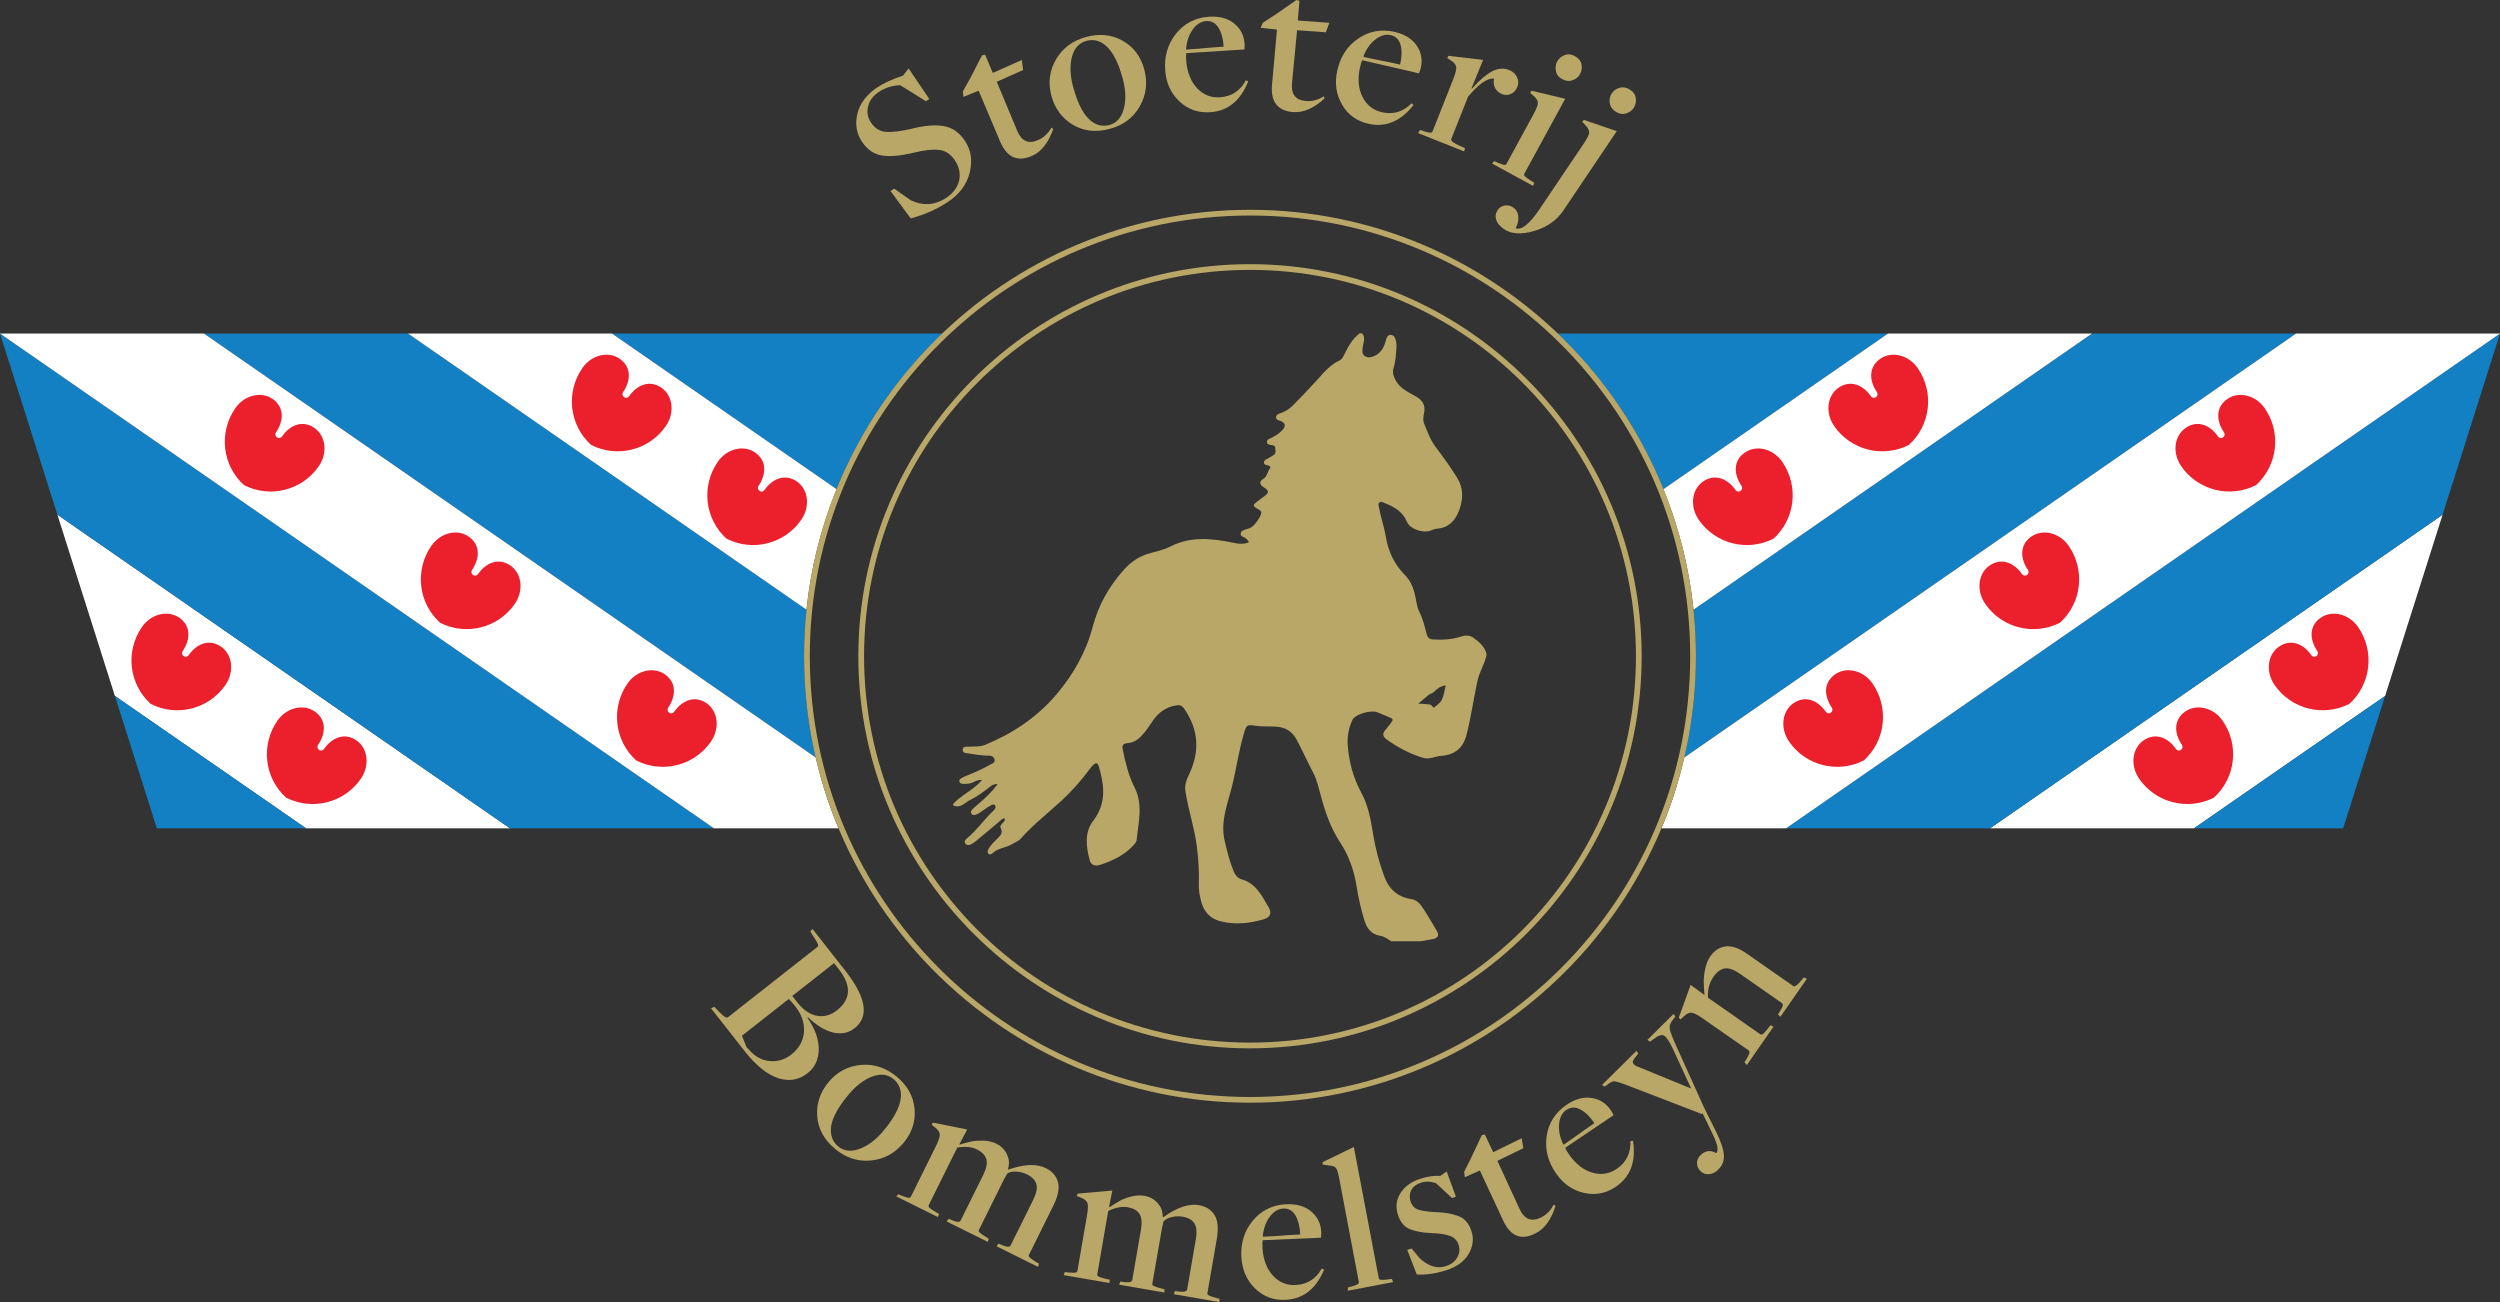 <?xml version="1.0" encoding="utf-8"?>
<!-- Generator: Adobe Illustrator 23.1.1, SVG Export Plug-In . SVG Version: 6.00 Build 0)  -->
<svg version="1.1" id="Laag_1" xmlns="http://www.w3.org/2000/svg" xmlns:xlink="http://www.w3.org/1999/xlink" x="0px" y="0px"
	 viewBox="0 0 240 125" style="enable-background:new 0 0 240 125;" xml:space="preserve">
<rect x="0" y="0" width="240" height="125" fill="#333333" stroke="none"/>
<style type="text/css">
	.st0{fill:#FFFFFF;}
	.st1{fill:#1380C3;}
	.st2{fill:#EB202C;}
	.st3{fill:#B9A768;}
</style>
<g>
	<polygon class="st0" points="228.97,66.81 210.62,79.52 191.04,79.52 234.49,49.41 	"/>
	<polygon class="st1" points="234.49,49.41 191.04,79.52 171.46,79.52 240,32.02 	"/>
	<polygon class="st1" points="224.94,79.52 210.62,79.52 228.97,66.81 	"/>
	<path class="st1" d="M149.53,32.02l31.72,0l-21.56,14.94C157.39,41.27,153.9,36.19,149.53,32.02z"/>
	<path class="st1" d="M162.81,63c0-1.51-0.08-3-0.23-4.47l38.25-26.51l19.58,0l-58.73,40.7C162.42,69.59,162.81,66.34,162.81,63z"/>
	<path class="st0" d="M159.69,46.96l21.56-14.94h19.58l-38.25,26.51C162.16,54.48,161.16,50.6,159.69,46.96z"/>
	<path class="st0" d="M161.69,72.72l58.73-40.7H240l-68.54,47.5H159.5C160.42,77.34,161.15,75.06,161.69,72.72z"/>
	<path id="a_19_" class="st2" d="M175.28,68.33c0.07,0.1,0.19,0.16,0.31,0.15c0.12-0.01,0.23-0.09,0.29-0.2
		c0.05-0.11,0.04-0.25-0.03-0.35c-0.76-1.12-0.8-2.42,0.33-3.2c1.08-0.75,2.7-0.39,3.59,0.9c1.6,2.32,1.25,5.47-0.84,7.37
		c-2.51,1.28-5.58,0.51-7.18-1.81c-0.89-1.29-0.67-2.93,0.42-3.68C173.3,66.73,174.5,67.22,175.28,68.33L175.28,68.33z"/>
	<path id="a_18_" class="st2" d="M212.93,41.9c0.07,0.1,0.19,0.16,0.31,0.15c0.12-0.01,0.23-0.09,0.29-0.2
		c0.05-0.11,0.04-0.25-0.03-0.35c-0.76-1.12-0.8-2.42,0.33-3.2c1.08-0.75,2.7-0.39,3.59,0.9c1.6,2.32,1.25,5.47-0.84,7.37
		c-2.51,1.28-5.58,0.51-7.18-1.81c-0.89-1.29-0.67-2.93,0.42-3.68C210.95,40.3,212.16,40.79,212.93,41.9L212.93,41.9z"/>
	<path id="a_14_" class="st2" d="M194.11,55.11c0.07,0.1,0.19,0.16,0.31,0.15c0.12-0.01,0.23-0.09,0.29-0.2
		c0.05-0.11,0.04-0.25-0.03-0.35c-0.76-1.12-0.8-2.42,0.33-3.2c1.08-0.75,2.7-0.39,3.59,0.9c1.6,2.32,1.25,5.47-0.84,7.37
		c-2.51,1.28-5.58,0.51-7.18-1.81c-0.89-1.29-0.67-2.93,0.42-3.68C192.13,53.52,193.33,54,194.11,55.11L194.11,55.11z"/>
	<g>
		<path id="a_13_" class="st2" d="M208.89,71.9c0.07,0.1,0.19,0.16,0.31,0.15c0.12-0.01,0.23-0.09,0.29-0.2
			c0.05-0.11,0.04-0.25-0.03-0.35c-0.76-1.12-0.8-2.42,0.33-3.2c1.08-0.75,2.7-0.39,3.59,0.9c1.6,2.32,1.25,5.47-0.84,7.37
			c-2.51,1.28-5.58,0.51-7.18-1.81c-0.89-1.29-0.67-2.93,0.42-3.68C206.91,70.3,208.12,70.79,208.89,71.9L208.89,71.9z"/>
		<path id="a_15_" class="st2" d="M221.89,62.9c0.07,0.1,0.19,0.16,0.31,0.15c0.12-0.01,0.23-0.09,0.29-0.2
			c0.05-0.11,0.04-0.25-0.03-0.35c-0.76-1.12-0.8-2.42,0.33-3.2c1.08-0.75,2.7-0.39,3.59,0.9c1.6,2.32,1.25,5.47-0.84,7.37
			c-2.51,1.28-5.58,0.51-7.18-1.81c-0.89-1.29-0.67-2.93,0.42-3.68C219.91,61.3,221.12,61.79,221.89,62.9L221.89,62.9z"/>
	</g>
	<g>
		<path id="a_12_" class="st2" d="M166.61,47.04c0.07,0.1,0.19,0.16,0.31,0.15c0.12-0.01,0.23-0.09,0.29-0.2
			c0.05-0.11,0.04-0.25-0.03-0.35c-0.76-1.12-0.8-2.42,0.33-3.2c1.08-0.75,2.7-0.39,3.59,0.9c1.6,2.32,1.25,5.47-0.84,7.37
			c-2.51,1.28-5.58,0.51-7.18-1.81c-0.89-1.29-0.67-2.93,0.42-3.68C164.63,45.45,165.83,45.93,166.61,47.04L166.61,47.04z"/>
		<path id="a_11_" class="st2" d="M179.61,38.04c0.07,0.1,0.19,0.16,0.31,0.15c0.12-0.01,0.23-0.09,0.29-0.2
			c0.05-0.11,0.04-0.25-0.03-0.35c-0.76-1.12-0.8-2.42,0.33-3.2c1.08-0.75,2.7-0.39,3.59,0.9c1.6,2.32,1.25,5.47-0.84,7.37
			c-2.51,1.28-5.58,0.51-7.18-1.81c-0.89-1.29-0.67-2.93,0.42-3.68C177.63,36.45,178.83,36.93,179.61,38.04L179.61,38.04z"/>
	</g>
</g>
<g>
	<polygon class="st0" points="11.03,66.81 29.38,79.52 48.96,79.52 5.51,49.41 	"/>
	<polygon class="st1" points="5.51,49.41 48.96,79.52 68.54,79.52 0,32.02 	"/>
	<polygon class="st1" points="15.06,79.52 29.38,79.52 11.03,66.81 	"/>
	<path class="st1" d="M90.47,32.02l-31.72,0l21.56,14.94C82.61,41.27,86.1,36.19,90.47,32.02z"/>
	<path class="st1" d="M77.19,63c0-1.51,0.08-3,0.23-4.47L39.17,32.02l-19.58,0l58.73,40.7C77.58,69.59,77.19,66.34,77.19,63z"/>
	<path class="st0" d="M80.31,46.96L58.75,32.02H39.17l38.25,26.51C77.84,54.48,78.84,50.6,80.31,46.96z"/>
	<path class="st0" d="M78.31,72.72l-58.73-40.7H0l68.54,47.5H80.5C79.58,77.34,78.85,75.06,78.31,72.72z"/>
	<path id="a_17_" class="st2" d="M64.72,68.33c-0.07,0.1-0.19,0.16-0.31,0.15c-0.12-0.01-0.23-0.09-0.29-0.2
		c-0.05-0.11-0.04-0.25,0.03-0.35c0.76-1.12,0.8-2.42-0.33-3.2c-1.08-0.75-2.7-0.39-3.59,0.9c-1.6,2.32-1.25,5.47,0.84,7.37
		c2.51,1.28,5.58,0.51,7.18-1.81c0.89-1.29,0.67-2.93-0.42-3.68C66.7,66.73,65.5,67.22,64.72,68.33L64.72,68.33z"/>
	<path id="a_16_" class="st2" d="M27.07,41.9c-0.07,0.1-0.19,0.16-0.31,0.15c-0.12-0.01-0.23-0.09-0.29-0.2
		c-0.05-0.11-0.04-0.25,0.03-0.35c0.76-1.12,0.8-2.42-0.33-3.2c-1.08-0.75-2.7-0.39-3.59,0.9c-1.6,2.32-1.25,5.47,0.84,7.37
		c2.51,1.28,5.58,0.51,7.18-1.81c0.89-1.29,0.67-2.93-0.42-3.68C29.05,40.3,27.84,40.79,27.07,41.9L27.07,41.9z"/>
	<path id="a_10_" class="st2" d="M45.89,55.11c-0.07,0.1-0.19,0.16-0.31,0.15c-0.12-0.01-0.23-0.09-0.29-0.2
		c-0.05-0.11-0.04-0.25,0.03-0.35c0.76-1.12,0.8-2.42-0.33-3.2c-1.08-0.75-2.7-0.39-3.59,0.9c-1.6,2.32-1.25,5.47,0.84,7.37
		c2.51,1.28,5.58,0.51,7.18-1.81c0.89-1.29,0.67-2.93-0.42-3.68C47.87,53.52,46.67,54,45.89,55.11L45.89,55.11z"/>
	<g>
		<path id="a_7_" class="st2" d="M31.11,71.9c-0.07,0.1-0.19,0.16-0.31,0.15c-0.12-0.01-0.23-0.09-0.29-0.2
			c-0.05-0.11-0.04-0.25,0.03-0.35c0.76-1.12,0.8-2.42-0.33-3.2c-1.08-0.75-2.7-0.39-3.59,0.9c-1.6,2.32-1.25,5.47,0.84,7.37
			c2.51,1.28,5.58,0.51,7.18-1.81c0.89-1.29,0.67-2.93-0.42-3.68C33.09,70.3,31.88,70.79,31.11,71.9L31.11,71.9z"/>
		<path id="a_6_" class="st2" d="M18.11,62.9c-0.07,0.1-0.19,0.16-0.31,0.15c-0.12-0.01-0.23-0.09-0.29-0.2
			c-0.05-0.11-0.04-0.25,0.03-0.35c0.76-1.12,0.8-2.42-0.33-3.2c-1.08-0.75-2.7-0.39-3.59,0.9c-1.6,2.32-1.25,5.47,0.84,7.37
			c2.51,1.28,5.58,0.51,7.18-1.81c0.89-1.29,0.67-2.93-0.42-3.68C20.09,61.3,18.88,61.79,18.11,62.9L18.11,62.9z"/>
	</g>
	<g>
		<path id="a_9_" class="st2" d="M73.39,47.04c-0.07,0.1-0.19,0.16-0.31,0.15c-0.12-0.01-0.23-0.09-0.29-0.2
			c-0.05-0.11-0.04-0.25,0.03-0.35c0.76-1.12,0.8-2.42-0.33-3.2c-1.08-0.75-2.7-0.39-3.59,0.9c-1.6,2.32-1.25,5.47,0.84,7.37
			c2.51,1.28,5.58,0.51,7.18-1.81c0.89-1.29,0.67-2.93-0.42-3.68C75.37,45.45,74.17,45.93,73.39,47.04L73.39,47.04z"/>
		<path id="a_8_" class="st2" d="M60.39,38.04c-0.07,0.1-0.19,0.16-0.31,0.15c-0.12-0.01-0.23-0.09-0.29-0.2
			c-0.05-0.11-0.04-0.25,0.03-0.35c0.76-1.12,0.8-2.42-0.33-3.2c-1.08-0.75-2.7-0.39-3.59,0.9c-1.6,2.32-1.25,5.47,0.84,7.37
			c2.51,1.28,5.58,0.51,7.18-1.81c0.89-1.29,0.67-2.93-0.42-3.68C62.37,36.45,61.17,36.93,60.39,38.04L60.39,38.04z"/>
	</g>
</g>
<g>
	<path class="st3" d="M120,20.69c23.34,0,42.26,18.94,42.26,42.31s-18.92,42.31-42.26,42.31S77.74,86.37,77.74,63
		S96.66,20.69,120,20.69 M120,20.14c-23.61,0-42.81,19.23-42.81,42.86s19.21,42.86,42.81,42.86S162.81,86.63,162.81,63
		S143.61,20.14,120,20.14L120,20.14z"/>
</g>
<g>
	<path class="st3" d="M120,25.91c20.46,0,37.05,16.6,37.05,37.09s-16.59,37.09-37.05,37.09S82.95,83.49,82.95,63
		S99.54,25.91,120,25.91 M120,25.36c-20.73,0-37.6,16.88-37.6,37.64c0,20.75,16.87,37.64,37.6,37.64S157.6,83.76,157.6,63
		C157.6,42.25,140.73,25.36,120,25.36L120,25.36z"/>
</g>
<g>
	<path class="st3" d="M87.43,20.97l-1.94-2.63l0.35-0.23l1.58,1.11c1.2,0.57,2.34,0.49,3.44-0.24c0.67-0.46,1.08-1.02,1.22-1.67
		c0.14-0.65,0-1.29-0.4-1.9c-0.41-0.62-0.92-0.96-1.55-1.02c-0.63-0.07-1.46,0.03-2.51,0.29c-1.17,0.28-2.15,0.37-2.93,0.25
		c-0.78-0.11-1.43-0.56-1.95-1.34c-0.52-0.79-0.67-1.68-0.43-2.67c0.23-0.98,0.87-1.83,1.91-2.53c0.64-0.42,1.46-0.8,2.47-1.13
		l0.54-0.69l1.98,2.93L88.9,9.72l-2.48-1.54c-0.76,0.03-1.43,0.23-2.03,0.63c-0.56,0.37-0.91,0.83-1.05,1.39s-0.05,1.08,0.27,1.56
		c0.37,0.56,0.85,0.86,1.45,0.9c0.6,0.04,1.39-0.05,2.37-0.28c1.25-0.32,2.3-0.42,3.14-0.28c0.84,0.13,1.54,0.62,2.09,1.47
		c0.57,0.86,0.71,1.86,0.43,3c-0.28,1.14-0.98,2.08-2.1,2.82C89.99,20.06,88.81,20.59,87.43,20.97z"/>
	<path class="st3" d="M96.04,13.65l-2.09-4.94L92.48,9.3l-0.04-0.52L93.2,7.4l1.07-2.08l0.3-0.07L95.31,7l2.78-1.24l0.13,0.96
		l-2.53,1.13l1.98,4.75c0.42,0.97,1.08,1.25,2,0.84c0.54-0.24,0.96-0.64,1.27-1.19l0.17,0.14c-0.47,1.32-1.14,2.17-2.02,2.57
		C97.7,15.57,96.69,15.13,96.04,13.65z"/>
	<path class="st3" d="M102.98,11.97c-1.04-0.63-1.72-1.56-2.05-2.79c-0.33-1.25-0.18-2.42,0.46-3.5s1.61-1.8,2.91-2.14
		c1.3-0.34,2.47-0.21,3.51,0.39c1.04,0.6,1.72,1.52,2.04,2.74c0.34,1.27,0.19,2.46-0.44,3.55c-0.63,1.1-1.6,1.82-2.91,2.16
		C105.2,12.73,104.02,12.59,102.98,11.97z M107.88,10.46c0.23-0.84,0.2-1.8-0.09-2.88c-0.47-1.79-1.13-2.93-1.97-3.45
		c-0.48-0.28-0.99-0.35-1.51-0.21c-0.71,0.19-1.18,0.7-1.4,1.53c-0.22,0.83-0.18,1.78,0.1,2.85c0.48,1.82,1.14,2.98,1.96,3.47
		c0.47,0.3,0.98,0.37,1.53,0.23C107.2,11.81,107.65,11.3,107.88,10.46z"/>
	<path class="st3" d="M113.24,9.75c-0.83-0.77-1.29-1.78-1.38-3.01c-0.1-1.35,0.25-2.52,1.04-3.51c0.79-0.98,1.83-1.52,3.12-1.62
		c1-0.07,1.81,0.13,2.43,0.62c0.62,0.49,0.97,1.14,1.03,1.96c0.01,0.17,0.01,0.36-0.02,0.56c-3.59,0.22-5.45,0.34-5.58,0.35
		c-0.03,0.17-0.03,0.43,0,0.77c0.09,1.1,0.45,1.97,1.05,2.61c0.61,0.64,1.35,0.92,2.21,0.86c1.1-0.08,1.92-0.62,2.46-1.63l0.23,0.1
		c-0.74,1.85-1.94,2.84-3.61,2.96C115.06,10.86,114.07,10.52,113.24,9.75z M114.03,4.75l0.4-0.03l0.59-0.04
		c0.19-0.01,0.41-0.03,0.65-0.06c0.24-0.02,0.47-0.04,0.67-0.06l0.57-0.04l0.42-0.03l0.14-0.01c-0.04-0.74-0.2-1.34-0.49-1.81
		c-0.29-0.47-0.68-0.68-1.2-0.65c-0.5,0.04-0.93,0.32-1.3,0.84c-0.36,0.52-0.57,1.16-0.62,1.9L114.03,4.75z"/>
	<path class="st3" d="M122.11,8.18l0.48-5.34l-1.57-0.17l0.21-0.48l1.31-0.86L124.46,0l0.29,0.08l-0.16,1.89l3.03,0.22l-0.34,0.91
		l-2.76-0.2l-0.49,5.12c-0.09,1.05,0.37,1.61,1.37,1.68c0.59,0.04,1.15-0.11,1.68-0.45l0.08,0.2c-1.03,0.94-2.03,1.38-2.99,1.31
		C122.68,10.66,121.98,9.8,122.11,8.18z"/>
	<path class="st3" d="M128.84,10.05c-0.57-0.98-0.73-2.07-0.46-3.28c0.29-1.33,0.96-2.35,2-3.06c1.04-0.72,2.19-0.93,3.45-0.66
		c0.98,0.22,1.7,0.65,2.15,1.29s0.6,1.37,0.42,2.17c-0.04,0.17-0.1,0.34-0.18,0.53c-3.5-0.81-5.32-1.23-5.45-1.26
		c-0.08,0.16-0.15,0.41-0.22,0.74c-0.23,1.08-0.14,2.02,0.26,2.8c0.4,0.78,1.03,1.27,1.88,1.46c1.08,0.24,2.02-0.05,2.82-0.86
		l0.19,0.16c-1.23,1.56-2.67,2.17-4.3,1.81C130.27,11.64,129.41,11.03,128.84,10.05z M131.02,5.49l0.4,0.09L132,5.7
		c0.19,0.04,0.4,0.08,0.64,0.13c0.24,0.05,0.46,0.09,0.66,0.13l0.56,0.12l0.41,0.09l0.14,0.03c0.17-0.72,0.19-1.34,0.05-1.87
		c-0.14-0.53-0.46-0.85-0.96-0.96c-0.49-0.11-0.98,0.04-1.48,0.43s-0.88,0.94-1.14,1.64L131.02,5.49z"/>
	<path class="st3" d="M136.32,12.48l0.36,0.12c0.29,0.09,0.5,0.13,0.62,0.14c0.12,0,0.2-0.05,0.24-0.16l1.97-4.98
		c0.22-0.55,0.31-0.94,0.29-1.15c-0.03-0.22-0.19-0.42-0.47-0.62l-0.39-0.26l0.11-0.21l3.33,0.39l-1.12,2.73l0.06,0.02
		c0.69-0.79,1.33-1.33,1.9-1.64c0.57-0.3,1.12-0.35,1.65-0.14c0.36,0.14,0.61,0.37,0.76,0.68s0.17,0.63,0.03,0.96
		c-0.12,0.29-0.31,0.51-0.6,0.65c-0.28,0.14-0.57,0.14-0.88,0.02c-0.29-0.12-0.51-0.31-0.65-0.58c-0.14-0.27-0.17-0.57-0.1-0.91
		c-0.66-0.05-1.49,0.53-2.5,1.75l-1.61,4.06c-0.06,0.16,0.19,0.37,0.77,0.63l0.54,0.24l-0.06,0.32l-4.43-1.76L136.32,12.48z"/>
	<path class="st3" d="M143.45,15.46l0.34,0.16c0.28,0.12,0.48,0.19,0.59,0.21c0.12,0.02,0.2-0.02,0.26-0.13l2.57-4.72
		c0.28-0.52,0.43-0.89,0.43-1.1c0-0.21-0.13-0.43-0.41-0.67l-0.33-0.3l0.13-0.2l3.23,0.77l-3.92,7.19
		c-0.04,0.08-0.03,0.17,0.05,0.25c0.08,0.09,0.29,0.24,0.62,0.45l0.27,0.17l-0.1,0.31l-3.94-2.15L143.45,15.46z M149.37,6.83
		c-0.07-0.34-0.03-0.65,0.12-0.93c0.16-0.29,0.4-0.49,0.72-0.61c0.32-0.12,0.65-0.09,0.98,0.1c0.35,0.19,0.56,0.45,0.63,0.78
		c0.07,0.33,0.03,0.64-0.13,0.93c-0.15,0.28-0.39,0.48-0.71,0.6s-0.66,0.09-1-0.1C149.64,7.43,149.44,7.17,149.37,6.83z"/>
	<path class="st3" d="M143.64,21.11c-0.11-0.34-0.06-0.65,0.14-0.95c0.16-0.24,0.39-0.38,0.67-0.43c0.29-0.05,0.55,0.01,0.79,0.17
		c0.32,0.21,0.49,0.51,0.52,0.9c0.03,0.38-0.06,0.75-0.27,1.11c0.56,0.22,1.34-0.39,2.32-1.85l4.22-6.26
		c0.33-0.49,0.51-0.84,0.53-1.05c0.02-0.21-0.09-0.44-0.34-0.71l-0.32-0.34l0.15-0.19l3.16,1.08l-5.19,7.71
		c-0.64,0.9-1.56,1.53-2.77,1.88c-1.2,0.35-2.15,0.29-2.84-0.17C144,21.74,143.75,21.44,143.64,21.11z M154.53,9.87
		c-0.04-0.35,0.02-0.65,0.2-0.91c0.18-0.27,0.44-0.45,0.78-0.54c0.33-0.08,0.67-0.02,0.99,0.2c0.32,0.21,0.5,0.49,0.54,0.83
		c0.04,0.34-0.03,0.64-0.21,0.92c-0.18,0.26-0.43,0.44-0.76,0.53c-0.33,0.09-0.66,0.03-0.97-0.18
		C154.76,10.5,154.58,10.22,154.53,9.87z"/>
</g>
<g>
	<path class="st3" d="M68.57,96.65l0.51,0.53c0.4,0.42,0.67,0.58,0.8,0.48l8.61-6.77c0.06-0.05,0.07-0.13,0.03-0.25
		c-0.04-0.12-0.18-0.36-0.42-0.73l-0.31-0.49l0.21-0.24l3.15,4.01c2.01,2.56,2.31,4.4,0.89,5.52c-0.57,0.45-1.24,0.59-2.02,0.42
		c-0.78-0.17-1.6-0.66-2.46-1.48l-0.05,0.04c0.75,1.1,1.11,2.13,1.09,3.09c-0.02,0.96-0.38,1.71-1.09,2.26
		c-0.83,0.65-1.77,0.8-2.82,0.46c-1.05-0.35-2.12-1.21-3.21-2.6l-3.21-4.09L68.57,96.65z M71.89,100.76
		c0.56,0.65,1.22,1.02,1.98,1.1s1.46-0.13,2.09-0.62c0.75-0.59,1.15-1.31,1.22-2.16c0.06-0.86-0.21-1.68-0.83-2.47
		c-0.28-0.35-0.49-0.59-0.63-0.71l-4.49,3.53l0.44,1.11C71.66,100.52,71.73,100.6,71.89,100.76z M76.57,96.27
		c0.58,0.72,1.21,1.13,1.88,1.25c0.68,0.11,1.31-0.06,1.9-0.53c1.35-1.06,1.4-2.37,0.18-3.94l-0.46-0.59l-4.01,3.15L76.57,96.27z"/>
	<path class="st3" d="M78.45,107.14c-0.08-1.21,0.29-2.3,1.11-3.28c0.83-0.99,1.88-1.53,3.13-1.63c1.25-0.1,2.39,0.29,3.42,1.15
		c1.03,0.87,1.59,1.9,1.69,3.1s-0.26,2.28-1.07,3.25c-0.85,1.01-1.9,1.57-3.16,1.68c-1.26,0.11-2.4-0.27-3.44-1.15
		C79.1,109.4,78.54,108.35,78.45,107.14z M82.49,110.3c0.82-0.29,1.59-0.87,2.31-1.73c1.19-1.41,1.75-2.61,1.69-3.6
		c-0.05-0.56-0.28-1.01-0.69-1.36c-0.56-0.48-1.25-0.57-2.05-0.27c-0.8,0.3-1.56,0.87-2.27,1.72c-1.21,1.44-1.79,2.64-1.71,3.6
		c0.03,0.56,0.26,1.02,0.69,1.39C80.99,110.51,81.68,110.59,82.49,110.3z"/>
	<path class="st3" d="M86.25,114.65l0.35,0.15c0.28,0.11,0.48,0.17,0.6,0.19c0.12,0.01,0.2-0.03,0.26-0.14l2.38-4.8
		c0.26-0.53,0.39-0.91,0.38-1.13c-0.01-0.22-0.15-0.44-0.42-0.66l-0.36-0.29l0.12-0.2l3.29,0.66l-0.75,1.42l0.03,0.03
		c0.47-0.14,0.85-0.24,1.14-0.3c0.3-0.07,0.67-0.09,1.13-0.08c0.46,0.01,0.86,0.11,1.22,0.28c0.57,0.28,0.95,0.7,1.14,1.27
		c0.14,0.35,0.14,0.75,0,1.19l0.04,0.04c1.51-0.53,2.71-0.58,3.6-0.14c0.58,0.29,0.96,0.7,1.14,1.25c0.2,0.6,0.06,1.39-0.43,2.37
		l-2.33,4.71c-0.02,0.05-0.03,0.09-0.02,0.13c0.01,0.04,0.07,0.11,0.18,0.2c0.11,0.09,0.29,0.21,0.54,0.36l0.26,0.15l-0.09,0.31
		l-3.98-1.98l0.19-0.26l0.36,0.16c0.45,0.19,0.72,0.2,0.8,0.02l2.17-4.38c0.31-0.63,0.41-1.13,0.3-1.51
		c-0.11-0.38-0.41-0.69-0.92-0.94c-0.32-0.16-0.66-0.24-1.03-0.26c-0.37-0.01-0.66,0.05-0.86,0.2l-0.06,0.12
		c-0.03,0.06-0.07,0.13-0.11,0.2c-0.04,0.07-0.07,0.12-0.08,0.13l-2.46,4.96c-0.02,0.05-0.03,0.09-0.02,0.12
		c0.01,0.04,0.07,0.1,0.18,0.19c0.11,0.09,0.28,0.21,0.52,0.36l0.27,0.16l-0.09,0.31l-3.95-1.96l0.19-0.26l0.35,0.15
		c0.45,0.19,0.72,0.2,0.8,0.02l2.17-4.38c0.31-0.63,0.41-1.13,0.3-1.51c-0.11-0.38-0.41-0.69-0.92-0.94
		c-0.48-0.24-1.11-0.3-1.87-0.18l-2.74,5.53c-0.04,0.08-0.02,0.17,0.06,0.25c0.08,0.08,0.28,0.22,0.6,0.41l0.33,0.19l-0.11,0.3
		l-4-1.99L86.25,114.65z"/>
	<path class="st3" d="M102.23,122.11l0.37,0.05c0.3,0.03,0.51,0.03,0.63,0.01c0.12-0.02,0.19-0.09,0.21-0.2l0.91-5.28
		c0.1-0.58,0.12-0.98,0.05-1.19c-0.07-0.21-0.27-0.38-0.59-0.51l-0.43-0.17l0.06-0.23l3.34-0.3l-0.31,1.57l0.04,0.03
		c0.41-0.26,0.74-0.47,1.01-0.62c0.27-0.15,0.62-0.28,1.06-0.4c0.44-0.12,0.86-0.14,1.25-0.08c0.62,0.11,1.11,0.41,1.45,0.89
		c0.23,0.29,0.34,0.68,0.34,1.14l0.06,0.03c1.3-0.94,2.44-1.32,3.41-1.16c0.64,0.11,1.12,0.4,1.45,0.87
		c0.37,0.52,0.45,1.32,0.27,2.4l-0.9,5.18c-0.01,0.05,0,0.1,0.02,0.13c0.02,0.04,0.1,0.08,0.23,0.14c0.13,0.06,0.34,0.12,0.62,0.2
		l0.29,0.07l0,0.32l-4.38-0.76l0.11-0.3l0.39,0.05c0.48,0.06,0.74-0.01,0.78-0.21l0.83-4.81c0.12-0.69,0.07-1.2-0.14-1.53
		c-0.21-0.33-0.59-0.55-1.15-0.64c-0.35-0.06-0.7-0.05-1.06,0.05c-0.36,0.09-0.61,0.24-0.77,0.44l-0.02,0.14
		c-0.01,0.06-0.03,0.14-0.05,0.22c-0.02,0.08-0.03,0.13-0.04,0.14l-0.95,5.46c-0.01,0.05,0,0.09,0.02,0.12
		c0.02,0.03,0.1,0.07,0.23,0.13c0.13,0.06,0.33,0.12,0.6,0.19l0.31,0.07l0,0.32l-4.34-0.75l0.11-0.3l0.37,0.05
		c0.49,0.06,0.74-0.01,0.78-0.21l0.83-4.81c0.12-0.69,0.07-1.2-0.14-1.53c-0.21-0.33-0.59-0.54-1.15-0.64
		c-0.53-0.09-1.15,0.03-1.85,0.36l-1.05,6.08c-0.02,0.09,0.03,0.17,0.13,0.22c0.1,0.06,0.34,0.13,0.69,0.22l0.37,0.08l-0.02,0.32
		l-4.4-0.76L102.23,122.11z"/>
	<path class="st3" d="M120.49,123.7c-0.81-0.79-1.25-1.8-1.32-3.04c-0.07-1.36,0.3-2.52,1.11-3.49c0.81-0.97,1.86-1.49,3.15-1.56
		c1-0.05,1.81,0.17,2.42,0.67c0.61,0.5,0.94,1.16,0.99,1.98c0.01,0.17,0,0.36-0.03,0.56c-3.59,0.15-5.46,0.23-5.59,0.24
		c-0.03,0.17-0.04,0.43-0.02,0.77c0.07,1.11,0.41,1.98,1,2.63c0.59,0.65,1.33,0.95,2.2,0.9c1.11-0.06,1.93-0.59,2.49-1.58l0.22,0.11
		c-0.77,1.84-1.99,2.8-3.66,2.89C122.29,124.85,121.31,124.49,120.49,123.7z M121.38,118.72l0.4-0.02l0.59-0.03
		c0.19-0.01,0.41-0.03,0.65-0.05c0.24-0.02,0.47-0.03,0.67-0.05l0.57-0.03l0.42-0.02l0.14-0.01c-0.03-0.74-0.18-1.34-0.45-1.82
		c-0.28-0.47-0.67-0.7-1.18-0.67c-0.5,0.03-0.94,0.3-1.31,0.81c-0.37,0.52-0.59,1.14-0.66,1.89L121.38,118.72z"/>
	<path class="st3" d="M129.4,123.59l0.37-0.09c0.28-0.08,0.47-0.15,0.56-0.21c0.1-0.06,0.13-0.15,0.11-0.26l-1.9-10.03
		c-0.09-0.45-0.18-0.75-0.3-0.88c-0.11-0.13-0.3-0.21-0.58-0.22l-0.69-0.11l0-0.22l3-1.46l2.39,12.59c0.02,0.09,0.08,0.14,0.2,0.16
		c0.12,0.02,0.36,0.01,0.73-0.04l0.33-0.04l0.12,0.3l-4.35,0.83L129.4,123.59z"/>
	<path class="st3" d="M136.01,122.35l-0.91-2.35l0.41-0.15l0.79,0.95c0.83,0.77,1.67,1.02,2.51,0.75c0.49-0.16,0.85-0.43,1.08-0.82
		c0.23-0.39,0.27-0.8,0.13-1.24c-0.13-0.41-0.41-0.7-0.84-0.85c-0.42-0.15-1.01-0.24-1.75-0.26c-0.87-0.04-1.57-0.17-2.1-0.39
		c-0.53-0.22-0.91-0.68-1.13-1.37c-0.24-0.74-0.16-1.43,0.24-2.07c0.4-0.64,1.04-1.11,1.92-1.39c0.68-0.22,1.31-0.31,1.91-0.27
		l0.61-0.43l0.89,2.42l-0.37,0.14l-1.54-1.43c-0.52-0.18-0.99-0.2-1.43-0.06c-0.45,0.15-0.77,0.38-0.94,0.71
		c-0.18,0.33-0.2,0.69-0.08,1.08c0.13,0.41,0.38,0.68,0.75,0.81c0.37,0.12,0.94,0.2,1.73,0.24c0.45,0.02,0.82,0.05,1.1,0.1
		c0.29,0.05,0.59,0.13,0.93,0.24c0.33,0.11,0.61,0.29,0.83,0.54c0.22,0.25,0.39,0.56,0.51,0.94c0.24,0.74,0.15,1.47-0.27,2.19
		c-0.42,0.72-1.15,1.25-2.19,1.58C137.83,122.26,136.9,122.4,136.01,122.35z"/>
	<path class="st3" d="M144.33,117.23l-2.26-4.86l-1.45,0.64l-0.06-0.52l0.7-1.4l0.99-2.11l0.29-0.08l0.81,1.71l2.73-1.34l0.16,0.96
		l-2.49,1.21l2.15,4.67c0.45,0.95,1.13,1.21,2.03,0.77c0.53-0.26,0.94-0.67,1.22-1.24l0.18,0.13c-0.42,1.33-1.06,2.21-1.93,2.64
		C146.06,119.09,145.03,118.7,144.33,117.23z"/>
	<path class="st3" d="M152.07,114.52c-1.11-0.25-2.01-0.88-2.71-1.9c-0.77-1.12-1.06-2.3-0.88-3.55s0.81-2.24,1.87-2.98
		c0.82-0.57,1.63-0.8,2.41-0.69c0.79,0.11,1.41,0.5,1.87,1.17c0.1,0.14,0.19,0.3,0.27,0.49c-2.98,2.01-4.53,3.06-4.64,3.13
		c0.06,0.16,0.19,0.39,0.39,0.67c0.64,0.9,1.38,1.48,2.23,1.72c0.85,0.24,1.63,0.11,2.34-0.38c0.91-0.63,1.34-1.51,1.3-2.65
		l0.25-0.03c0.3,1.97-0.24,3.43-1.61,4.38C154.21,114.56,153.18,114.77,152.07,114.52z M150.23,109.81l0.33-0.23l0.49-0.34
		c0.16-0.11,0.33-0.23,0.53-0.38c0.2-0.14,0.38-0.27,0.55-0.39l0.47-0.33l0.35-0.24l0.11-0.08c-0.41-0.61-0.85-1.05-1.34-1.31
		c-0.48-0.26-0.94-0.24-1.36,0.05c-0.41,0.28-0.64,0.74-0.69,1.38c-0.05,0.64,0.09,1.29,0.42,1.95L150.23,109.81z"/>
	<path class="st3" d="M164.07,112.72c-0.33,0.03-0.61-0.07-0.84-0.31c-0.21-0.22-0.32-0.47-0.32-0.75c0-0.28,0.11-0.54,0.33-0.76
		c0.46-0.45,0.97-0.52,1.54-0.19c0.11-0.19,0.14-0.42,0.07-0.71c-0.07-0.28-0.22-0.68-0.46-1.18l-0.94-1.94l-0.07,0.07l-7.5-2.89
		c-0.44-0.16-0.74-0.24-0.9-0.25c-0.16-0.01-0.37,0.08-0.61,0.27l-0.32,0.24l-0.25-0.17l3.3-3.27l0.17,0.25l-0.24,0.32
		c-0.22,0.24-0.31,0.44-0.27,0.59c0.05,0.15,0.23,0.28,0.54,0.39l5.05,2.07l-1.74-3.79c-0.36-0.76-0.65-1.19-0.88-1.3
		c-0.23-0.11-0.57,0.01-1.02,0.37l-0.31,0.22l-0.25-0.17l2.51-2.49l0.17,0.25l-0.24,0.32c-0.24,0.3-0.34,0.58-0.3,0.85
		c0.05,0.27,0.27,0.87,0.69,1.79l2.57,5.69l1.24,2.5c0.42,0.86,0.66,1.57,0.7,2.12c0.04,0.56-0.13,1.02-0.52,1.4
		C164.7,112.54,164.41,112.69,164.07,112.72z"/>
	<path class="st3" d="M167.47,101.98l0.2-0.32c0.15-0.26,0.24-0.45,0.27-0.57c0.03-0.11,0-0.21-0.1-0.27l-4.39-3.06
		c-0.49-0.34-0.84-0.52-1.05-0.54c-0.22-0.02-0.46,0.08-0.72,0.32l-0.34,0.32l-0.18-0.15l1.14-3.16l1.31,0.96l0.02-0.03
		c-0.04-0.51-0.07-0.93-0.07-1.27c0-0.33,0.04-0.73,0.14-1.2c0.1-0.47,0.26-0.87,0.48-1.19c0.38-0.54,0.85-0.86,1.41-0.95
		c0.61-0.11,1.31,0.12,2.12,0.69l4.46,3.11c0.13,0.09,0.4-0.11,0.81-0.61l0.19-0.23l0.29,0.13l-2.54,3.65l-0.23-0.23l0.2-0.32
		c0.16-0.26,0.25-0.44,0.26-0.54c0.01-0.11-0.03-0.19-0.12-0.25l-4-2.79c-0.57-0.4-1.06-0.57-1.45-0.51
		c-0.4,0.06-0.76,0.33-1.09,0.81c-0.4,0.57-0.57,1.24-0.52,2l5.02,3.51c0.08,0.05,0.16,0.04,0.26-0.03c0.1-0.07,0.26-0.25,0.49-0.54
		l0.23-0.3l0.28,0.15l-2.55,3.67L167.47,101.98z"/>
</g>
<path class="st3" d="M141.47,61.24c-0.35-0.26-0.76-0.27-1.17-0.14c-0.88,0.29-1.79,0.34-2.71,0.29c-0.35-0.02-0.53-0.15-0.63-0.52
	c-0.19-0.72-0.36-1.46-0.7-2.13c-0.29-0.56-0.29-1.18-0.45-1.76c-0.18-0.68-0.45-1.29-0.96-1.8c-1.02-1.03-1.58-2.26-1.82-3.7
	c-0.15-0.91-0.47-1.8-0.64-2.72c-0.03-0.18-0.13-0.38,0.03-0.52c0.16-0.14,0.35-0.01,0.52,0.06c0.9,0.36,1.7,0.79,2.12,1.78
	c0.29,0.7,1.46,1.1,2.2,0.88c0.21-0.06,0.42-0.18,0.64-0.2c1.12-0.07,1.76-0.71,2.15-1.7c0.44-1.11,0.46-2.2-0.18-3.22
	c-0.62-1-1.31-1.96-2.02-2.89c-0.53-0.69-0.81-1.49-1.13-2.28c-0.13-0.33-0.08-0.67-0.01-1.02c0.15-0.72-0.1-1.18-0.73-1.56
	c-0.74-0.44-1.57-0.75-2.01-1.6c-0.2-0.39-0.32-0.72-0.19-1.15c0.21-0.66,0.24-1.36,0.28-2.05c0.01-0.16,0-0.33-0.03-0.48
	c-0.07-0.3-0.16-0.65-0.52-0.66c-0.34-0.01-0.41,0.33-0.49,0.61c-0.17,0.61-0.46,1.14-1.07,1.41c-0.3,0.14-0.64,0.21-0.93,0.01
	c-0.33-0.22-0.22-0.58-0.19-0.9c0.05-0.43,0.3-0.87-0.07-1.28c-0.08,0-0.16,0-0.24,0c-0.69,0.54-1.11,1.28-1.48,2.06
	c-0.11,0.23-0.22,0.44-0.45,0.55c-0.9,0.41-1.5,1.15-2.14,1.86c-0.76,0.84-1.55,1.66-2.35,2.47c-0.34,0.35-0.77,0.59-1.24,0.75
	c-0.17,0.06-0.36,0.15-0.36,0.37c0,0.23,0.21,0.27,0.38,0.33c0.53,0.2,0.61,0.51,0.2,0.93c-0.31,0.32-0.69,0.56-1.1,0.75
	c-0.17,0.07-0.36,0.14-0.35,0.37c0.02,0.24,0.23,0.25,0.41,0.28c0.18,0.03,0.37,0.03,0.39,0.29c0.01,0.24,0.1,0.5-0.15,0.67
	c-0.17,0.11-0.35,0.21-0.52,0.31c-0.17,0.1-0.41,0.17-0.42,0.4c-0.01,0.23,0.23,0.25,0.4,0.29c0.16,0.05,0.29,0.16,0.17,0.3
	c-0.26,0.3-0.23,0.76-0.64,1c-0.4,0.23-0.36,0.54,0.05,0.8c0.53,0.34,0.53,0.51,0.04,0.87c-0.15,0.11-0.29,0.22-0.44,0.33
	c-0.74,0.55-0.74,0.55,0.02,1c0.06,0.04,0.14,0.11,0.15,0.17c0.04,0.37-0.7,1.41-1.09,1.54c-0.13,0.05-0.27,0.09-0.4,0.13
	c-0.21,0.08-0.45,0.12-0.49,0.39c-0.04,0.28,0.21,0.3,0.38,0.4c0.17,0.11,0.32,0.24,0.41,0.44c-0.45,0.2-0.89,0.18-1.37,0.08
	c-2.1-0.44-4.19-0.69-6.21,0.35c-0.7,0.36-1.5,0.48-2.25,0.73c-0.91,0.3-1.65,0.88-2.27,1.59c-1.36,1.56-2.36,3.31-2.89,5.35
	c-0.64,2.44-1.88,4.63-3.52,6.55c-1.85,2.17-4.17,3.71-6.8,4.8c-0.51,0.21-1.04,0.15-1.56,0.18c-0.24,0.01-0.61-0.06-0.61,0.32
	c0,0.31,0.32,0.29,0.56,0.33c0.64,0.09,1.28,0.22,1.94,0.21c0.27-0.01,0.49,0.1,0.56,0.38c0.07,0.3-0.21,0.37-0.39,0.47
	c-0.7,0.41-1.45,0.73-2.2,1.04c-0.17,0.07-0.34,0.13-0.5,0.22c-0.15,0.09-0.36,0.17-0.27,0.41c0.06,0.18,0.25,0.19,0.41,0.19
	c0.3,0,0.61-0.01,0.89-0.15c0.25-0.12,0.5-0.26,0.86-0.22c-0.81,0.96-1.97,1.42-2.78,2.3c0,0.04,0,0.08,0,0.12
	c0.7,0.36,1.13-0.26,1.63-0.5c0.69-0.33,1.31-0.8,1.92-1.28c0.17-0.13,0.35-0.27,0.73-0.24c-0.57,0.75-1.18,1.32-1.82,1.87
	c-0.21,0.18-0.43,0.37-0.63,0.57c-0.09,0.1-0.17,0.25-0.08,0.39c0.11,0.16,0.28,0.14,0.44,0.09c0.42-0.14,0.71-0.46,1.08-0.67
	c0.24-0.14,0.6-0.43,0.75-0.23c0.2,0.26-0.15,0.53-0.36,0.73c-0.8,0.8-1.46,1.75-2.35,2.47c-0.15,0.12-0.27,0.29-0.13,0.48
	c0.12,0.18,0.34,0.17,0.5,0.09c0.22-0.1,0.42-0.25,0.6-0.4c0.72-0.59,1.43-1.2,2.15-1.8c0.15-0.12,0.27-0.31,0.51-0.31
	c0.09,0.23-0.09,0.34-0.2,0.46c-0.12,0.14-0.27,0.29-0.17,0.48c0.25,0.46-0.04,0.72-0.32,1c-0.3,0.3-0.62,0.59-0.83,0.97
	c-0.09,0.16-0.18,0.36-0.01,0.5c0.16,0.13,0.31-0.01,0.43-0.11c0.52-0.47,1.26-0.47,1.85-0.84c0.26-0.17,0.59-0.26,0.8-0.51
	c1.18-1.33,2.58-2.42,3.88-3.61c1.02-0.94,1.93-1.97,2.76-3.09c0.11-0.15,0.22-0.29,0.36-0.41c0.22-0.19,0.4-0.17,0.49,0.15
	c0.54,1.83,0.77,3.55-0.54,5.26c-0.84,1.09-0.68,2.51-0.31,3.82c0.12,0.42,0.53,0.53,0.9,0.42c1.29-0.41,2.49-0.98,3.4-2.03
	c0.09-0.1,0.18-0.24,0.19-0.38c0.17-1.7,0.64-3.39-0.21-5.07c-0.57-1.12-0.87-2.36-1.12-3.6c-0.09-0.42,0.01-0.59,0.46-0.63
	c0.75-0.05,1.25-0.55,1.68-1.1c0.29-0.36,0.54-0.76,0.81-1.14c0.55-0.76,1.26-1.25,2.21-1.39c0.31-0.05,0.52,0.02,0.72,0.3
	c1.43,2.04,1.53,4.17,0.46,6.38c-0.25,0.52-0.42,0.99-0.32,1.62c0.28,1.75,0.85,3.43,1.08,5.18c0.16,1.23,0.24,2.47,0.2,3.71
	c-0.02,0.56,0.08,1.09,0.22,1.62c0.27,1.02,0.86,1.69,1.94,1.94c1.39,0.33,2.73,0.18,4.06-0.21c0.65-0.19,0.82-0.59,0.47-1.17
	c-0.65-1.09-1.2-2.29-2.6-2.67c-0.35-0.1-0.62-0.43-0.75-0.77c-0.39-0.96-0.64-1.96-0.87-2.97c-0.41-1.84,0.29-3.48,0.71-5.17
	c0.42-1.69,0.65-3.42,1.15-5.1c0.22-0.75,0.28-0.87,1.03-0.74c0.65,0.11,1.3,0.06,1.94,0.09c0.95,0.04,1.65,0.39,2.13,1.33
	c0.55,1.04,1.03,2.11,1.58,3.16c0.35,0.68,0.5,1.42,0.7,2.14c0.42,1.58,0.94,3.09,1.85,4.48c0.86,1.3,1.36,2.76,1.6,4.31
	c0.17,1.08,0.42,2.16,0.74,3.2c0.22,0.73,0.66,1.34,1.53,1.47c0.38,0.06,0.71,0.3,1.03,0.52c0.94,0,1.87,0,2.81,0
	c0.4-0.07,0.8-0.13,1.2-0.21c0.45-0.09,0.65-0.32,0.38-0.78c-0.51-0.83-0.96-1.7-1.54-2.48c-0.22-0.29-0.49-0.5-0.84-0.56
	c-1.34-0.21-2.2-0.91-2.68-2.23c-0.47-1.28-0.81-2.56-1.04-3.91c-0.23-1.37-0.44-2.78-1.14-4.07c-0.78-1.43-1.21-3.01-1.32-4.65
	c-0.05-0.82,0.11-1.63,0.46-2.37c0.24-0.52,1.74-0.97,2.37-0.73c0.44,0.16,0.86,0.37,1.29,0.54c0.28,0.11,0.2,0.26,0.08,0.42
	c-0.18,0.24-0.36,0.5-0.56,0.72c-0.34,0.36-0.27,0.67,0.09,0.93c1.08,0.77,2.24,1.39,3.51,1.77c0.32,0.09,0.64,0.06,0.96-0.03
	c0.25-0.07,0.51-0.14,0.77-0.16c1.34-0.1,2.12-0.75,2.45-2.06c0.43-1.69,0.67-3.43,1.04-5.14c0.19-0.87,0.68-1.61,0.87-2.46
	c0-0.04,0-0.08,0-0.12C142.53,62.06,142.01,61.64,141.47,61.24z M138.41,67.19c-0.15,0.31-0.5,0.51-0.76,0.76
	c-0.19-0.17-0.27-0.31-0.38-0.32c-0.37-0.05-0.74-0.06-1.11-0.08c0.33-0.28,0.65-0.57,0.98-0.83c0.15-0.12,0.37-0.16,0.51-0.29
	c0.33-0.32,0.67-0.59,1.14-0.63C138.68,66.25,138.62,66.76,138.41,67.19z"/>
</svg>
